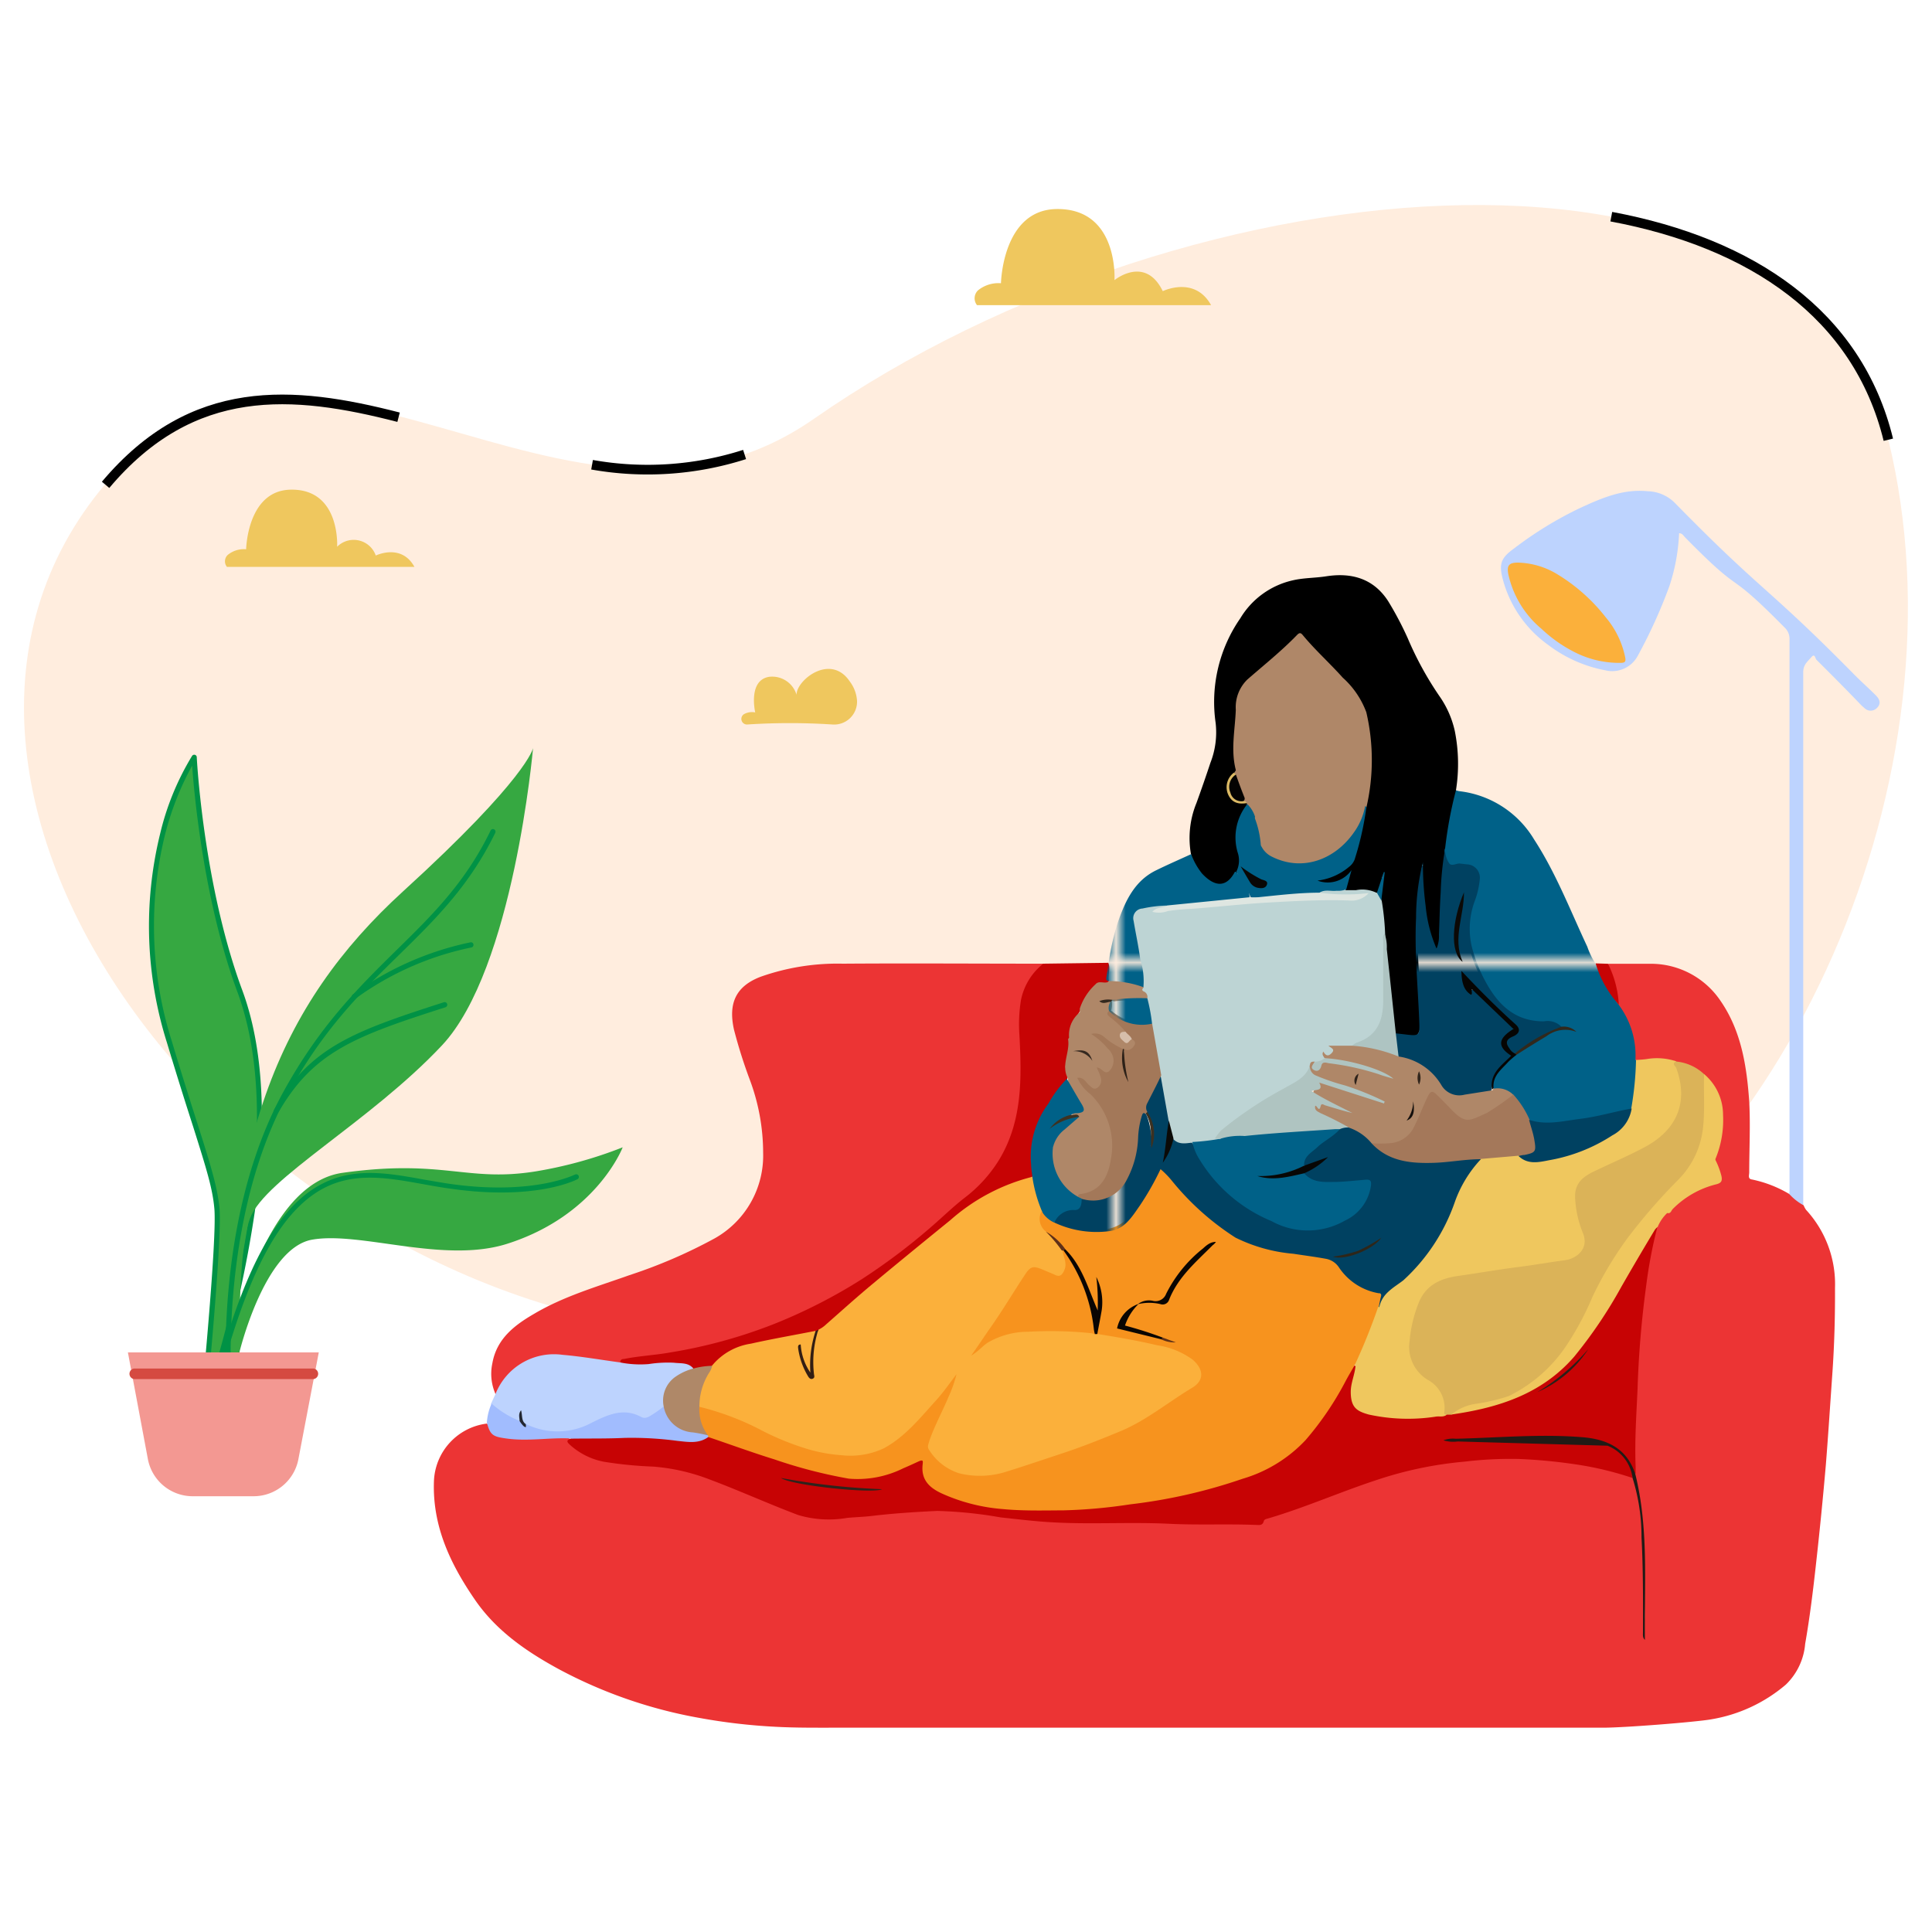 <svg xmlns="http://www.w3.org/2000/svg" xmlns:xlink="http://www.w3.org/1999/xlink" id="Layer_1" data-name="Layer 1" viewBox="0 0 200 200"><defs><style>.cls-1,.cls-5{fill:none;}.cls-2{fill:#004161;}.cls-3{fill:#006188;}.cls-4{fill:#ffedde;}.cls-5{stroke:#000;stroke-miterlimit:10;}.cls-6{fill:#36a841;}.cls-7{fill:#009245;}.cls-8{fill:#f39892;}.cls-9{fill:#d54a41;}.cls-10{fill:#efc75e;}.cls-11{fill:#ec3434;}.cls-12{fill:url(#New_Pattern_Swatch_8);}.cls-13{fill:#bdd3fe;}.cls-14{fill:#c70304;}.cls-15{fill:#a1bcfe;}.cls-16{fill:#dbb358;}.cls-17{fill:#211b16;}.cls-18{fill:#bdd4d4;}.cls-19{fill:#af8768;}.cls-20{fill:url(#New_Pattern_Swatch_10);}.cls-21{fill:#aec4c2;}.cls-22{fill:#dcba65;}.cls-23{fill:#a4785a;}.cls-24{fill:#060503;}.cls-25{fill:#31291d;}.cls-26{fill:#fbb03b;}.cls-27{fill:#af8868;}.cls-28{fill:#331e13;}.cls-29{fill:#232731;}.cls-30{fill:#dee6e1;}.cls-31{fill:#f7931e;}.cls-32{fill:#2e231c;}.cls-33{fill:#292019;}.cls-34{fill:#a37859;}.cls-35{fill:#afc4c1;}.cls-36{fill:#0b0a07;}.cls-37{fill:#040302;}.cls-38{fill:#0c0906;}.cls-39{fill:#090705;}.cls-40{fill:#15100d;}.cls-41{fill:#31251b;}.cls-42{fill:#2e221a;}.cls-43{fill:#0a0503;}.cls-44{fill:#5f3018;}.cls-45{fill:#d6beaa;}.cls-46{fill:#3e3221;}.cls-47{fill:#2d2118;}.cls-48{fill:#34281f;}.cls-49{fill:#33281e;}.cls-50{fill:#090502;}.cls-51{fill:#613217;}.cls-52{fill:#080705;}.cls-53{fill:#2e2619;}.cls-54{fill:#3c3121;}</style><pattern id="New_Pattern_Swatch_8" data-name="New Pattern Swatch 8" width="57.1" height="57.1" patternTransform="translate(0.03 -15.86)" patternUnits="userSpaceOnUse" viewBox="0 0 57.1 57.1"><rect class="cls-1" width="57.1" height="57.1"></rect><rect class="cls-3" width="57.1" height="57.1"></rect></pattern><pattern id="New_Pattern_Swatch_10" data-name="New Pattern Swatch 10" width="57.1" height="57.1" patternTransform="translate(0.03 -15.86)" patternUnits="userSpaceOnUse" viewBox="0 0 57.1 57.1"><rect class="cls-1" width="57.1" height="57.1"></rect><rect class="cls-2" width="57.1" height="57.1"></rect></pattern></defs><path class="cls-4" d="M74,138.24c-49.69-3-89.53-56.86-63.09-88.14,20.5-24.26,47.84,11,73.34-6.74C123.51,16,187.06,11,195.48,45.52s-10.27,77.1-40.23,91.64C115.66,156.39,74,138.24,74,138.24Z"></path><path class="cls-5" d="M166.8,22.43c14.55,2.72,25.51,10.11,28.68,23.09"></path><path class="cls-5" d="M61.29,48.11a32.9,32.9,0,0,0,15.79-1.06"></path><path class="cls-5" d="M10.93,50.19c9-10.69,19.38-9.82,30.33-7"></path><path class="cls-6" d="M22,143.39c0-.74,8.6-25.12,2.79-40.81-4.08-11-4.72-24.18-4.72-24.18s-7.93,11.65-2.57,29.45c3.3,11,4.64,14,4.93,17.22s-1.29,19.34-1.29,19.34Z"></path><path class="cls-7" d="M21.17,144.68a.18.18,0,0,1-.1,0,.26.26,0,0,1-.16-.27c0-.17,1.56-16.13,1.28-19.3C22,123,21.37,121,20,116.65c-.72-2.23-1.6-5-2.72-8.72a40.09,40.09,0,0,1-.72-21.55,27.76,27.76,0,0,1,3.33-8.14.27.27,0,0,1,.29-.1.26.26,0,0,1,.19.25c0,.13.69,13.27,4.7,24.09,2.18,5.87,2.61,13.61,1.3,23a117.15,117.15,0,0,1-3.72,16.65c-.18.62-.34,1.16-.35,1.26a.25.25,0,0,1-.06.16l-.86,1A.25.25,0,0,1,21.17,144.68ZM19.89,79.26a30.15,30.15,0,0,0-2.84,7.28,39.55,39.55,0,0,0,.73,21.23c1.11,3.7,2,6.48,2.71,8.71,1.4,4.39,2,6.4,2.23,8.57.25,2.82-.88,15.12-1.2,18.53l.26-.31c0-.16.12-.48.36-1.29,5-17,5.78-30.25,2.43-39.31C21.12,93.36,20.11,82.36,19.89,79.26Z"></path><path class="cls-6" d="M23.89,145.88c-1.29-27.11,5-41.91,17.86-53.63s13.43-14.8,13.43-14.8-2,22.86-9.43,30.77S27.46,122,25.89,126.1s-1,17.87-1,17.87l-1,2.49Z"></path><path class="cls-6" d="M22.31,148.22c-.14-.44,2.72-25.35,13.15-26.81s12.86,1,20-.15a44,44,0,0,0,9-2.49s-2.7,7.06-12,10c-6.57,2.06-15.15-1.32-20.15-.44s-7.58,11.87-7.58,11.87l-.85,5.72Z"></path><path class="cls-7" d="M23.74,144.54a.27.27,0,0,1-.26-.25c0-.17-1.5-17.67,5.75-31.07C33,106.29,37.06,102.28,41,98.4c3.68-3.61,7.16-7,9.79-12.43a.27.27,0,0,1,.36-.12.28.28,0,0,1,.12.36c-2.68,5.49-6.19,8.94-9.91,12.59-3.92,3.85-8,7.83-11.68,14.68C22.53,126.73,24,144.07,24,144.24a.29.29,0,0,1-.24.3Z"></path><path class="cls-7" d="M23,141H23a.27.27,0,0,1-.19-.34c2.74-9.66,5.88-15.31,9.89-17.75,3.58-2.18,7.28-1.51,11.19-.8,1,.17,2,.35,2.94.48,8.51,1.15,12.66-1,12.7-1a.27.27,0,0,1,.36.11.27.27,0,0,1-.11.37c-.18.09-4.32,2.22-13,1-1-.13-2-.31-3-.49-3.82-.69-7.42-1.34-10.83.74C29,125.76,26,131.3,23.28,140.82A.26.26,0,0,1,23,141Z"></path><path class="cls-7" d="M36.68,103.43a.25.25,0,0,1-.21-.1.27.27,0,0,1,.05-.38,31.68,31.68,0,0,1,12.18-5.4.26.26,0,0,1,.31.21.27.27,0,0,1-.21.32,31,31,0,0,0-12,5.3A.25.25,0,0,1,36.68,103.43Z"></path><path class="cls-7" d="M28.6,115.23a.22.22,0,0,1-.13,0,.26.26,0,0,1-.09-.37c3.72-6.43,8.08-8.06,17.58-11.11a.27.27,0,0,1,.33.18.28.28,0,0,1-.17.34c-9.37,3-13.67,4.6-17.29,10.87A.28.28,0,0,1,28.6,115.23Z"></path><path class="cls-8" d="M26.29,154.89H19.91A4.72,4.72,0,0,1,15.3,151l-2.06-11H33L30.9,151A4.72,4.72,0,0,1,26.29,154.89Z"></path><path class="cls-9" d="M32.46,142.76H13.88a.55.55,0,0,1,0-1.09H32.46a.55.55,0,0,1,0,1.09Z"></path><path class="cls-10" d="M77.35,75a68.07,68.07,0,0,1,8.83,0,2.37,2.37,0,0,0,2.54-2.44,3.7,3.7,0,0,0-.74-2c-2-3-5.56-.13-5.52,1.37a2.63,2.63,0,0,0-2.88-1.86c-2.17.39-1.4,3.68-1.4,3.68a1.69,1.69,0,0,0-1.18.19A.58.58,0,0,0,77.35,75Z"></path><path class="cls-10" d="M125.37,31.59c-1.7-3.07-5-1.45-5-1.45-1.83-3.75-5-1.14-5-1.14s.46-7.45-6-7.36c-5.61.08-5.75,7.68-5.75,7.68a3.36,3.36,0,0,0-2.38.74,1.14,1.14,0,0,0-.1,1.53Z"></path><path class="cls-10" d="M42.9,58.68c-1.36-2.47-4-1.17-4-1.17a2.42,2.42,0,0,0-4-.91s.36-6-4.8-5.91c-4.51.07-4.62,6.17-4.62,6.17a2.63,2.63,0,0,0-1.91.59.91.91,0,0,0-.08,1.23Z"></path><path class="cls-11" d="M185.22,123.6a12.45,12.45,0,0,0-3.86-1.5c-.45-.06-.28-.46-.28-.72,0-2.45.13-4.91,0-7.34-.26-3.66-.81-7.28-2.95-10.4a8.69,8.69,0,0,0-7.22-3.87c-1.47,0-2.94,0-4.41,0a.6.6,0,0,0,0,.54,15.12,15.12,0,0,1,.92,3.69,6.26,6.26,0,0,0,.63,1.13,8.12,8.12,0,0,1,1.09,3.79c0,.31,0,.66.26.9a1.1,1.1,0,0,0,.77.09,8.93,8.93,0,0,1,3.22.1,5.65,5.65,0,0,1,2.94,1.38c1.7,1.56,1.92,3.59,1.73,5.75a22.18,22.18,0,0,1-.67,2.76c.07.63.49,1.13.58,1.76.06.37,0,.61-.39.73a10.21,10.21,0,0,0-4.81,2.89,1.08,1.08,0,0,1-.34.21,2.94,2.94,0,0,0-1.07,1.7,35.63,35.63,0,0,0-1.42,8c-.42,3.72-.6,7.45-.7,11.2-.05,2-.16,4.06-.11,6.09a33.81,33.81,0,0,1,1,8.85c0,2.41.16,4.82.15,6.44-.06-3,0-6.79-.34-10.58a14.29,14.29,0,0,0-.81-4.29,3.42,3.42,0,0,0-1.55-.64A51,51,0,0,0,159,150.9a46.65,46.65,0,0,0-11.26.68,43.12,43.12,0,0,0-7.62,2.21c-2.75,1-5.46,2.09-8.25,3a2.66,2.66,0,0,0-1.2.62,1.16,1.16,0,0,1-.9.26c-6.49.05-13-.2-19.49-.21a49.88,49.88,0,0,1-8.69-.85,34,34,0,0,0-9.18,0,64.89,64.89,0,0,1-7.76.45,12.34,12.34,0,0,1-4.43-1.36c-2.57-1.08-5.14-2.15-7.77-3.09a18.93,18.93,0,0,0-5-.94,32.84,32.84,0,0,1-5.41-.62,7.71,7.71,0,0,1-2.71-1.37.74.74,0,0,1-.32-.74,3.33,3.33,0,0,0-2-.16,20,20,0,0,1-4.64,0,1.78,1.78,0,0,1-1.71-1.12.54.54,0,0,0-.27-.29,6.25,6.25,0,0,0-5.47,6c-.16,4.67,1.74,8.6,4.27,12.27,2.22,3.22,5.37,5.37,8.75,7.2a48.87,48.87,0,0,0,14.47,5,61.06,61.06,0,0,0,7.76.91c2.17.12,4.33.1,6.49.1q39.64,0,79.29,0c2.28,0,9.63-.59,11.16-.86a15.91,15.91,0,0,0,7.76-3.6,6.62,6.62,0,0,0,2-4.22c.49-2.8.83-5.61,1.14-8.43q.56-5,1-10.09c.25-3.13.45-6.26.67-9.39s.29-6,.28-8.95a11.36,11.36,0,0,0-3-8.07,2.4,2.4,0,0,1-.23-.42A3.15,3.15,0,0,0,185.22,123.6Z"></path><path class="cls-11" d="M108,99.76c-6.93,0-13.85-.05-20.77,0a23.88,23.88,0,0,0-8.48,1.35c-2.63,1-3.36,2.81-2.77,5.47a51.67,51.67,0,0,0,1.63,5.17A21.61,21.61,0,0,1,79,119.33a9.83,9.83,0,0,1-5.06,8.89A52.66,52.66,0,0,1,65.17,132c-3.34,1.19-6.77,2.17-9.87,4-2,1.16-3.88,2.56-4.33,5.12a5.18,5.18,0,0,0,.38,3.31c.51-.22.69-.74,1-1.17a5.78,5.78,0,0,1,4.7-2.7,26.72,26.72,0,0,1,5.57.56,5,5,0,0,0,1.59.13,5.09,5.09,0,0,1,2-.5,51.39,51.39,0,0,0,24-8.71,90.31,90.31,0,0,0,11.67-9.54,12.94,12.94,0,0,0,3.51-6.58,32,32,0,0,0,.36-9.16c-.13-2.39.23-4.62,2-6.36C107.91,100.16,108.1,100,108,99.76Z"></path><path d="M150.72,81.81a17.36,17.36,0,0,0-.12-6.14A10.06,10.06,0,0,0,149,72.05a34.45,34.45,0,0,1-3.28-6,34.57,34.57,0,0,0-2-3.79c-1.55-2.43-3.89-3-6.44-2.6-1.16.18-2.33.15-3.47.42A8.51,8.51,0,0,0,128.4,64a15.19,15.19,0,0,0-2.56,10.82,8.61,8.61,0,0,1-.54,4.15c-.46,1.39-.94,2.77-1.44,4.15a9.57,9.57,0,0,0-.55,5.42,3.7,3.7,0,0,0,2.8,3.25,1.5,1.5,0,0,0,1.34-.59,5.84,5.84,0,0,0,.63-.85,2.08,2.08,0,0,0,.21-1.85,6.28,6.28,0,0,1,.83-5.09.4.4,0,0,0,0-.24.34.34,0,0,0-.29-.11,1.35,1.35,0,0,1-1.5-1,1.56,1.56,0,0,1,.4-1.78,1.57,1.57,0,0,0,.21-.24c.34-.58.09-1.19,0-1.76a8.13,8.13,0,0,1,0-2.51c.22-1.14.11-2.33.3-3.48a2.84,2.84,0,0,1,.74-1.5c.94-1,2.06-1.81,3.08-2.72.65-.58,1.25-1.19,1.87-1.79.41-.4.76-.45,1.13,0,1.4,1.8,3.13,3.27,4.63,5a7.59,7.59,0,0,1,1.92,4.64,27.27,27.27,0,0,1-.38,7.7c-.26,1.61-.68,3.18-1.09,4.75a3.06,3.06,0,0,1-1.78,2,5.84,5.84,0,0,1-1.59.53c-.25,0-.66,0-.66.32s.38.4.68.43a3,3,0,0,0,2.6-.75c-.08.42-.45.85-.05,1.31a2.54,2.54,0,0,0,1.31.12,8.29,8.29,0,0,1,1.79.17c.76-.5.44-1.39.77-2a13.92,13.92,0,0,0-.46,2.84c.09,1.13.3,2.25.37,3.39.28,1.82.36,3.66.59,5.49.16,1.34.27,2.69.46,4a1.52,1.52,0,0,0,.22.77,1.35,1.35,0,0,0,.44.2c1.75.48,2.27.11,2.25-1.72,0-3.31-.44-6.61-.32-9.92.07-2,.32-4,.46-6,.06-.1.19.06.11,0s-.05,0-.06.06a11.15,11.15,0,0,0,0,4,19.92,19.92,0,0,0,.75,3.67,2.62,2.62,0,0,0,.2.53c.09.2.22.43.45.42s.34-.31.41-.54a5.18,5.18,0,0,0,.09-1.3c.07-2.79.26-5.58.55-8.36.22-1.68.58-3.34.9-5A2.24,2.24,0,0,0,150.72,81.81Z"></path><path class="cls-12" d="M150.72,81.81a42.39,42.39,0,0,0-1.12,6c-.18.38,0,.75,0,1.12a.74.74,0,0,0,.89.71,4.81,4.81,0,0,1,1.2,0c1,.14,1.29.59,1.21,1.56a6.49,6.49,0,0,1-.41,1.74c-1.23,3.33-.37,6.35,1.35,9.22a8,8,0,0,0,2.73,2.92,5.62,5.62,0,0,0,2.9.79,4.17,4.17,0,0,1,2.08.46c.33.13.68,0,1,.14a3,3,0,0,0-2.22.34,25.35,25.35,0,0,0-3.53,2.2,8.77,8.77,0,0,0-1.88,1.87c-.38.51-.8,1-.43,1.76.63.29,1.44.11,1.95.74a8,8,0,0,1,1.25,1.85,1.6,1.6,0,0,0,.62.81,6.32,6.32,0,0,0,3.14.29,57,57,0,0,0,6.59-1.22,3.13,3.13,0,0,0,.83-.28.86.86,0,0,0,.28-.64c.16-1.14.26-2.29.36-3.44a1.31,1.31,0,0,0-.21-1.07,8.74,8.74,0,0,0-1.78-5.73c-.93-1.34-1.52-2.89-2.4-4.27a7.78,7.78,0,0,1-.8-1.67c-1.76-3.75-3.25-7.64-5.51-11.11a10.4,10.4,0,0,0-7.77-5A2.43,2.43,0,0,1,150.72,81.81Z"></path><path class="cls-13" d="M185.22,123.6a5.58,5.58,0,0,0,1.45,1.15q0-6.65,0-13.3c0-16,0-25.83,0-41.88,0-.78.47-1.1.84-1.54s.4.14.53.27c1.51,1.5,3,3,4.49,4.55a4.81,4.81,0,0,0,.47.44.9.9,0,0,0,1.3,0c.47-.47.27-.91-.09-1.28-.7-.71-1.45-1.37-2.15-2.07-9.24-9.38-9.52-8.52-18.73-17.93a4.13,4.13,0,0,0-2.78-1.16c-2.55-.26-4.82.74-7.05,1.77a38.58,38.58,0,0,0-6.77,4.16c-1.4,1-1.59,1.64-1.12,3.34a12.19,12.19,0,0,0,4.63,6.62,14.11,14.11,0,0,0,5.94,2.65,3,3,0,0,0,3.36-1.5,52.74,52.74,0,0,0,3.28-7.23,20.05,20.05,0,0,0,1-5.46c.35,0,.46.28.63.44,6.41,6.52,3.86,2.8,10.28,9.31a1.59,1.59,0,0,1,.52,1.21c0,21.11,0,36,0,57.06C185.24,123.33,185.23,123.46,185.22,123.6Z"></path><path class="cls-14" d="M108,99.76a6.41,6.41,0,0,0-2.31,3.77,15.58,15.58,0,0,0-.16,3.62c.24,4.42.32,8.87-2.07,12.86A14.42,14.42,0,0,1,99.85,124c-.95.74-1.84,1.57-2.73,2.37a64,64,0,0,1-8,6.11A55.22,55.22,0,0,1,80,137.11,52.17,52.17,0,0,1,69.41,140c-1.59.29-3.22.36-4.81.68-.2,0-.37.06-.39.31a1.51,1.51,0,0,0,1.24.41,17.41,17.41,0,0,0,2.7-.08,6.33,6.33,0,0,1,3.52.39,5.59,5.59,0,0,0,2-.21c2.07-2.13,4.83-2.39,7.5-2.87,1.08-.2,2.16-.38,3.22-.67a3.57,3.57,0,0,0,.45-.19,26.05,26.05,0,0,0,3-2.52c4.36-3.64,8.62-7.4,13.23-10.72a14,14,0,0,1,4.09-2,3.5,3.5,0,0,0,1.81-.8,24.46,24.46,0,0,1,.09-3.63,7.81,7.81,0,0,1,1.16-3c.74-1.15,1.49-2.3,2.27-3.42.13-.5-.28-1-.16-1.44a19,19,0,0,0,.4-2.69,5.16,5.16,0,0,0,.13-1,.92.92,0,0,1,.17-.7,9.83,9.83,0,0,0,1.34-2.44c.48-.81,1-1.61,2.13-1.6a.34.34,0,0,0,.29-.25c-.15-.62.21-1.26-.06-1.89Z"></path><path class="cls-13" d="M71.77,141.66c-.53-.64-1.3-.5-2-.59a12.93,12.93,0,0,0-2.63.14,10.83,10.83,0,0,1-3-.18c-2-.27-3.93-.61-5.91-.78a6.51,6.51,0,0,0-6.95,4.09c-.15.32-.3.64-.46,1a4.39,4.39,0,0,0,2.87,1.85c.12-.12.2-.25.17-.32a1,1,0,0,0,.5.8,7.29,7.29,0,0,0,6.65,0c.8-.37,1.61-.72,2.44-1a2.2,2.2,0,0,1,1.86,0c1.41.69,2.46.13,3.4-.93a1.25,1.25,0,0,0,.12-.63,2.86,2.86,0,0,1,1.93-2.84C71.16,142.06,71.56,142,71.77,141.66Z"></path><path class="cls-12" d="M114.76,99.73l-.24,1.54c0,.22.1.26.26.29a4,4,0,0,0,1.75.42c.6.11,1.2.2,1.8.29.48-.26.33-.69.28-1.08-.23-1.57-.55-3.14-.86-4.7-.06-.32-.13-.63-.16-1,0-.79.14-1.11.9-1.27a10,10,0,0,1,2.44-.3c2.35-.27,4.7-.48,7.06-.67a4.46,4.46,0,0,0,1.25-.24s.11,0,.12-.1a3.5,3.5,0,0,0-1.45-2.67s-.06,0-.07,0c-1,1.9-2.32,1.36-3.41.18a7,7,0,0,1-1.12-2c-1.22.56-2.44,1.09-3.64,1.68-2.17,1.06-3.14,3.08-3.9,5.23A24.54,24.54,0,0,0,114.76,99.73Z"></path><path class="cls-15" d="M53.78,147.09a9.84,9.84,0,0,1-2.89-1.79,5.71,5.71,0,0,0-.49,1.95c.34,1.33.64,1.47,2,1.66,2.23.32,4.46-.11,6.68,0a1.42,1.42,0,0,0,1,.21c1.82,0,3.63,0,5.45-.08a22.33,22.33,0,0,1,4.39.32,9.76,9.76,0,0,0,2.16.06,1.75,1.75,0,0,0,1.31-.51.41.41,0,0,0,.07-.26c-.09-.29-.36-.29-.58-.34-.47-.12-.93-.24-1.4-.33a2.73,2.73,0,0,1-2.3-1.76,1,1,0,0,0-.48-.62,11,11,0,0,1-1,.73c-.4.25-.85.62-1.33.35-1.86-1-3.5-.2-5.12.6a7.39,7.39,0,0,1-6.83.12C54.06,147.63,54.12,147,53.78,147.09Z"></path><path class="cls-14" d="M165.18,99.73a11.09,11.09,0,0,0,2.4,4.27,10.72,10.72,0,0,0-1.12-4.23Z"></path><path class="cls-14" d="M73.36,148.73c-1,.76-2.15.54-3.23.43a35.9,35.9,0,0,0-5.48-.31c-1.86.09-3.73.05-5.6.08-.29.14-.47.24-.11.58a7.24,7.24,0,0,0,3.58,1.81,40.86,40.86,0,0,0,5.07.5,20.6,20.6,0,0,1,5.73,1.28c3.14,1.17,6.19,2.56,9.32,3.74a11.15,11.15,0,0,0,5.07.29c.85-.08,1.7-.1,2.54-.2,2.24-.27,4.5-.41,6.76-.52a44.07,44.07,0,0,1,6.57.67c1.48.16,3,.34,4.44.45,4.32.33,8.65,0,13,.21,3,.15,6,0,9,.12.32,0,.68.1.81-.4.05-.21.33-.23.54-.3,3.75-1.11,7.34-2.7,11.05-3.92a39.5,39.5,0,0,1,9.18-1.93,40.12,40.12,0,0,1,5.58-.28,55.45,55.45,0,0,1,6,.57A34.16,34.16,0,0,1,169,153a3.21,3.21,0,0,0-1.34-2.68,6.76,6.76,0,0,0-3.7-1.39,71.45,71.45,0,0,0-10.55.07c-1,0-2,0-2.93.1,3.86-.13,7.72-.41,11.59-.33a11,11,0,0,1,4.45.84A4,4,0,0,1,168.9,152c.07.23.15.48.42.55,0-.24,0-.49,0-.73-.11-2.69.08-5.37.2-8.05a103.09,103.09,0,0,1,.89-10.65,48.59,48.59,0,0,1,1.16-6.1c-.47,0-.55.38-.72.66-1.42,2.32-2.75,4.71-4.17,7a41.92,41.92,0,0,1-4.05,5.75,16.54,16.54,0,0,1-8.47,5,21.82,21.82,0,0,1-4,.81,3,3,0,0,0-.51.07,27.43,27.43,0,0,1-7.07,0l-.4-.08c-1.9-.38-2.45-1.22-2.1-3.17.1-.55.45-1.06.26-1.66-.53-.16-.61.34-.75.61a37.84,37.84,0,0,1-2.52,4.26c-1.48,2-3,4-5.25,5.18a32.88,32.88,0,0,1-6.92,2.56A70.31,70.31,0,0,1,113.79,156a50.79,50.79,0,0,1-11.69-.14,15.36,15.36,0,0,1-4.73-1.5,2.62,2.62,0,0,1-1.66-2.46c0-.82-.24-.93-1-.6-1,.42-2,.87-3.07,1.2a9.55,9.55,0,0,1-5.22.12,123.38,123.38,0,0,1-12-3.76C74,148.71,73.72,148.48,73.36,148.73Z"></path><path class="cls-16" d="M149.77,146.45l.48,0a14.25,14.25,0,0,1,4-1.18c2.81-.43,4.84-2.11,6.72-4.13a25,25,0,0,0,4.06-6.7,42.28,42.28,0,0,1,8.46-11.7,10.47,10.47,0,0,0,2.77-4.52,9.84,9.84,0,0,0,.37-2.41c0-1.22,0-2.44,0-3.67a1.44,1.44,0,0,0-.21-.93,4.89,4.89,0,0,0-2.88-1.32c-.32-.16-.39,0-.36.29a5,5,0,0,0,.26.86,5.7,5.7,0,0,1-2.53,7.1,31.07,31.07,0,0,1-4.23,2.14,22,22,0,0,0-2.53,1.25,2.51,2.51,0,0,0-1.28,2.35,15.46,15.46,0,0,0,.74,3.83c.38,1.5-.06,2.22-1.59,2.52-3,.58-6,.83-9,1.32-1,.17-2.06.32-3.08.53a4.27,4.27,0,0,0-3.31,2.79,10.94,10.94,0,0,0-.86,5.48,3.42,3.42,0,0,0,1.57,2.44,4,4,0,0,1,2,3.33C149.34,146.38,149.41,146.61,149.77,146.45Z"></path><path class="cls-10" d="M149.77,146.45c-.12,0-.29,0-.26-.23a3.29,3.29,0,0,0-1.73-3.39,4,4,0,0,1-1.85-4.08,13.61,13.61,0,0,1,.92-3.85c.75-1.9,2.29-2.56,4.12-2.82,2.1-.3,4.2-.67,6.3-.93,1.55-.2,3.1-.48,4.65-.68,1.38-.17,2.61-1.27,1.93-2.86a10.88,10.88,0,0,1-.79-3.54c-.1-1.51.73-2.21,1.88-2.77,1.77-.86,3.58-1.62,5.32-2.55,3.24-1.73,4.59-4.54,3.27-8.18-.06-.19-.54-.47,0-.7a6.31,6.31,0,0,0-2.92-.26c-.42.07-.83.09-1.25.12a33,33,0,0,1-.49,5c-1.15,2.6-3.5,3.55-5.91,4.42a22.56,22.56,0,0,1-2.31.65,4.28,4.28,0,0,1-3.61-.34c-1.2,0-2.38.25-3.58.32A7.74,7.74,0,0,0,151,123c-.75,1.35-1.07,2.89-1.84,4.24-1.4,2.45-2.94,4.74-5.44,6.17a1.55,1.55,0,0,0-.66.79,3.91,3.91,0,0,1-.52,1.09c-.66,1.87-1.39,3.7-2.22,5.5a.56.56,0,0,0,0,.61c-.07.91-.49,1.75-.49,2.69,0,1.65.66,2,1.85,2.34a19,19,0,0,0,6.89.23C149,146.57,149.39,146.75,149.77,146.45Z"></path><path class="cls-10" d="M176.41,111.19c-.07,1.89.1,3.79-.13,5.69a9,9,0,0,1-2.52,5.22,59,59,0,0,0-5.34,6.15,37.68,37.68,0,0,0-3.57,6,30.07,30.07,0,0,1-2.79,5.18,15.24,15.24,0,0,1-5.87,5.09,19.68,19.68,0,0,1-3.33.79,5.1,5.1,0,0,0-2.61,1.12c4.84-.69,9.36-2.11,12.72-6a47.82,47.82,0,0,0,4.87-7.22q1.72-3,3.48-5.92a1.48,1.48,0,0,1,.28-.28,4.27,4.27,0,0,1,1-1.45c1.24-1.52,3.16-2.27,4.23-4a4.27,4.27,0,0,0,.75-1.58,10.49,10.49,0,0,0,.79-4.56A5.53,5.53,0,0,0,176.41,111.19Z"></path><path class="cls-17" d="M166.41,149.66A4.14,4.14,0,0,1,169,153a20.45,20.45,0,0,1,.93,6.16c.17,3.26.16,6.53.15,9.79,0,.27-.06.57.2.81-.07-5.75.41-11.52-1-17.19-.91-2.71-3-3.61-5.59-3.8-4.33-.34-8.65.07-13,.17a2.81,2.81,0,0,0-1.27.16,3.45,3.45,0,0,0,1.48.12"></path><path class="cls-10" d="M177.54,120a11.59,11.59,0,0,1-3.91,4.26,5.93,5.93,0,0,0-1.07,1.29c.37.16.44-.22.59-.38a9.56,9.56,0,0,1,4.51-2.57c.51-.13.66-.33.54-.87A8,8,0,0,0,177.54,120Z"></path><path class="cls-18" d="M120.86,93.74a13.19,13.19,0,0,0-2.59.31,1,1,0,0,0-.92,1.27c.22,1.32.51,2.63.69,4a7.26,7.26,0,0,1,.32,2.93c-.36.09-.28.31-.12.52a1.26,1.26,0,0,1,.36.75c.16.85.36,1.68.47,2.54.34,1.78.61,3.56,1,5.34.29,1.55.53,3.11.85,4.66a5.86,5.86,0,0,0,.54,1.92c.57.75,1.35.56,2.11.49a13.63,13.63,0,0,0,2.77-.34c-.25-.5.06-.78.38-1.08a27.36,27.36,0,0,1,4.4-3.08c1.25-.78,2.58-1.43,3.76-2.32a2.21,2.21,0,0,0,.92-1.28c.1-.23.31-.25.51-.25a.92.92,0,0,0,.87-.49c0-.2,0-.24.25-.24.63,0,.79-.3.59-.93a6.56,6.56,0,0,0,2.12-.08c.23-.09.44-.22.66-.3a3.94,3.94,0,0,0,2.66-4c.07-2.46,0-4.91-.07-7.37a26.55,26.55,0,0,0-.35-3.44c-.13-.28-.05-.68-.45-.8a3.35,3.35,0,0,0-2.22-.32h-1a7.44,7.44,0,0,0-2.26-.06.42.42,0,0,0-.46.35,1.2,1.2,0,0,0,1,.4c1.07,0,2.14.06,3.21,0-3.42.24-6.86.14-10.27.45s-6.92.54-10.33.88C120.41,94.05,120.8,94.18,120.86,93.74Z"></path><path class="cls-19" d="M141.44,83.63a21.78,21.78,0,0,0,0-9.9A9,9,0,0,0,139,70.15c-1.33-1.49-2.82-2.82-4.1-4.36-.19-.23-.32-.37-.61-.08-1.61,1.67-3.42,3.11-5.16,4.63a4,4,0,0,0-1.2,3.14c-.08,2.08-.54,4.15,0,6.23,0,.08-.1.18-.16.27a1.68,1.68,0,0,0,.09.32c.19.91.59,1.75.85,2.64.09.13.3,0,.37.2a.28.28,0,0,0,0,.13,11.69,11.69,0,0,0,.69,1.48,22.18,22.18,0,0,1,.63,2.91,3.71,3.71,0,0,0,3.27,1.84c3.3.34,5.58-1.29,7.19-4.08C141.16,84.86,141.12,84.18,141.44,83.63Z"></path><path class="cls-20" d="M161.64,106.29a2,2,0,0,0-1.82-.56c-2.53,0-4.23-1.21-5.56-3.3a15.35,15.35,0,0,1-1.92-4.51,8.23,8.23,0,0,1,.35-4.71,8.85,8.85,0,0,0,.5-2.21,1.38,1.38,0,0,0-1.3-1.52l-.8-.09c-.36,0-.81.3-1.06,0a2.64,2.64,0,0,1-.43-1.54,31.19,31.19,0,0,0-.46,4.52c-.1,1.47-.12,2.93-.18,4.4a3.3,3.3,0,0,1-.25,1.43,14.52,14.52,0,0,1-1.13-4.44,33.92,33.92,0,0,1-.28-4.51,23.87,23.87,0,0,0-.71,5.77c-.17,3.57.19,7.12.33,10.67.06,1.55,0,1.57-1.48,1.39l-.95-.11a3.51,3.51,0,0,0,.18,2.41,1.62,1.62,0,0,0,1,.49,4.44,4.44,0,0,1,2.67,1.83c.27.37.59.7.88,1.06a1.88,1.88,0,0,0,1.53.77,12.77,12.77,0,0,0,3.62-.56,4.23,4.23,0,0,1,1.25-2.7.93.93,0,0,0,.16-.18c.19-.3.69-.33.72-.71s-.4-.53-.6-.81c-.41-.59-.35-1,.34-1.5.53-.34.58-.63.15-1.08-1.12-1.16-2.39-2.17-3.49-3.37-.09-.09-.22-.23-.33-.2-1.24.35-.73-.77-1-1.21,1.66,1.66,3.33,3.29,5.05,4.88.54.49.5.7-.05,1.06-.33.21-.8.37-.69.87s.35,1,1,1.12a20.32,20.32,0,0,1,4.65-2.63A.28.28,0,0,0,161.64,106.29Z"></path><path class="cls-12" d="M141.44,83.63l0-.08s-.11-.17-.13-.06a6.72,6.72,0,0,1-1.13,2.65c-2,2.89-5.41,4.14-8.58,2.51a2.32,2.32,0,0,1-1-1,3.68,3.68,0,0,1-.68-3.11,3.23,3.23,0,0,0-.8-1.3,5.49,5.49,0,0,0-1,5,2.56,2.56,0,0,1-.14,2,10.82,10.82,0,0,1,1.47,2.61.79.79,0,0,0,.74.23c2-.18,3.93-.31,5.89-.47a.82.82,0,0,0,.58-.24c.54-.31,1.13-.09,1.7-.16a2.41,2.41,0,0,0,1-.14l.55-2a3,3,0,0,1-3.52,1.09,6.24,6.24,0,0,0,3.26-1.42,1.74,1.74,0,0,0,.58-.76A31.63,31.63,0,0,0,141.44,83.63Z"></path><path class="cls-21" d="M144.78,109.37c-.1-.81-.19-1.62-.29-2.43-.31-2.9-.61-5.79-.93-8.69a4.28,4.28,0,0,0-.22-1.59c-.25.24-.15.56-.15.84,0,2,0,4,0,6.08s-.65,3.68-2.76,4.36a1.86,1.86,0,0,0-.46.31s0,0,.06,0c1.51.37,3,.72,4.53,1.14C144.63,109.46,144.71,109.41,144.78,109.37Z"></path><path class="cls-22" d="M129.05,83.14c-.05-.16-.19-.18-.33-.21-1.34-.71-1.54-1.27-.9-2.45a1,1,0,0,0,.12-.3l-.2-.2a1.88,1.88,0,0,0-.59,2.3C127.49,83,128.06,83.3,129.05,83.14Z"></path><path class="cls-12" d="M142.54,92.42l.45.8.36-2.94-.1,0Z"></path><path class="cls-19" d="M144.78,109.37a15.62,15.62,0,0,0-4.81-1.12h-2.45c.26.25.73.35.34.76s-.63.25-.87-.15c-.18.28,0,.47.13.68a3.07,3.07,0,0,0,1.66.47,16.11,16.11,0,0,1,4.76,1.35,20.33,20.33,0,0,0-5.78-1.48c-.39-.06-.82-.14-1.1.25-.52.72-.48.09-.57-.23-.25,0-.44,0-.48.31a1,1,0,0,0,.6,1.25,16.39,16.39,0,0,0,2.86,1.06c1.3.39,2.54,1,3.48,1.3-1.55-.67-3.55-1.12-5.47-1.84-.31-.11-.66-.2-.7.33a.47.47,0,0,1-.06.15c-.54.73-.54.77.27,1.22a15.69,15.69,0,0,0,2.84,1.29c.24.1.06.18.13.1s0,0,0-.06c-.57-.17-1.09-.45-1.65-.64a1.65,1.65,0,0,0-1.39-.06c-.16.08-.43-.1-.48.24a.67.67,0,0,0,.21.59,2.59,2.59,0,0,0,.61.38c.9.49,1.87.82,2.76,1.33,1,.28,1.63,1.19,2.51,1.68a5.42,5.42,0,0,0,3.12-.39,2.84,2.84,0,0,0,1.17-1c.6-1,1-2.12,1.46-3.17.34-.71.45-.73,1-.18s1,1.09,1.59,1.61a2.13,2.13,0,0,0,2.56.5,9,9,0,0,0,3.65-2.54,2.26,2.26,0,0,0-2-.67c-.11,0-.12.1-.16.17l-2.91.46a2.15,2.15,0,0,1-2.37-.94A6.16,6.16,0,0,0,144.78,109.37Z"></path><path class="cls-23" d="M156.66,113.31a27.28,27.28,0,0,1-2.74,1.9c-1.79.78-2.17,1.26-3.78-.46-.44-.47-.9-.93-1.36-1.38s-.65-.52-1,.18c-.54,1.11-.95,2.28-1.54,3.37a3,3,0,0,1-2.46,1.43,11.48,11.48,0,0,1-1.76,0c0,.55.42.8.8,1a9.24,9.24,0,0,0,5.67,1.22c1.33-.11,2.65-.21,4-.37a2.44,2.44,0,0,0,.84-.23l3.86-.33c1.51.34,2.16-.27,1.88-1.77a3.17,3.17,0,0,0-.75-2A9.55,9.55,0,0,0,156.66,113.31Z"></path><path class="cls-20" d="M158.29,115.92c.17.68.41,1.33.53,2,.22,1.28.18,1.39-1,1.64-.21,0-.42.07-.63.1.94.91,2.05.67,3.15.45a17.48,17.48,0,0,0,6.57-2.58,3.81,3.81,0,0,0,2-2.78c-1.78.32-3.51.85-5.3,1.07S160.06,116.52,158.29,115.92Z"></path><path class="cls-24" d="M154.45,112.81l.16-.17c-.12-1.27.82-1.93,1.53-2.72a9.65,9.65,0,0,1,.84-.72c0-.13,0-.21-.16-.14a1.29,1.29,0,0,1-.57-.54c-.44-.58-.31-.94.36-1.22s.86-.74.28-1.26c-1.94-1.74-3.78-3.59-5.6-5.53,0,1.28.3,2.06,1,2.47.17-.15,0-.36.09-.57l4.29,4.11c-1.63,1-1.68,1.83-.23,2.77C155.46,110.28,154.19,111.1,154.45,112.81Z"></path><path class="cls-25" d="M156.82,109.06l.16.14c1-.65,2.07-1.31,3.12-1.94a3.2,3.2,0,0,1,3.09-.44,1.81,1.81,0,0,0-1.55-.53A16,16,0,0,0,156.82,109.06Z"></path><path class="cls-26" d="M157.15,58.24c-.94,0-1.2.29-1,1.25a10.21,10.21,0,0,0,3.44,5.62,14.42,14.42,0,0,0,3.76,2.57,10.18,10.18,0,0,0,4.42.94c.5,0,.55-.17.46-.62a9.25,9.25,0,0,0-2-4.09A18.53,18.53,0,0,0,161,59.32,8.25,8.25,0,0,0,157.15,58.24Z"></path><path class="cls-26" d="M106.88,121.82a20.26,20.26,0,0,0-8.49,4.48c-2.72,2.21-5.44,4.43-8.13,6.67-1.61,1.34-3.16,2.74-4.73,4.12a3,3,0,0,1-.79.55,6.6,6.6,0,0,0-.64,3.61c0,.35.21.95-.17,1s-.47-.55-.63-.9a6.69,6.69,0,0,1-.43-1.38,8.73,8.73,0,0,0,.55,1.66c.1.22.15.61.49.52s.19-.41.2-.64a13.41,13.41,0,0,1,.16-2.83c.07-.29.37-.56.16-.91-2.24.44-4.49.83-6.72,1.33a6.42,6.42,0,0,0-4,2.27,5.28,5.28,0,0,0-1.37,4.23,1.36,1.36,0,0,0,.84.44,26.59,26.59,0,0,1,6.09,2.45,20.94,20.94,0,0,0,7.88,2.34,8,8,0,0,0,6.5-2.13,38.23,38.23,0,0,0,5-5.6c-.67,1.89-1.78,3.75-2.54,5.78a1.8,1.8,0,0,0,.35,1.94c1.6,2,3.75,2.38,6.07,2.07a35.2,35.2,0,0,0,6.46-1.92,60.52,60.52,0,0,0,8.8-3.48,31.55,31.55,0,0,0,3.27-2.06c.74-.5,1.46-1,2.24-1.43,1.73-1,1.74-2.36.18-3.58s-3.32-1.29-5.05-1.71a40.73,40.73,0,0,0-4.65-.81l-.37,0a29.06,29.06,0,0,0-9.26.07,5.66,5.66,0,0,0-2.83,1.49c1.71-2.31,3.33-4.85,5-7.37.49-.75.8-.79,1.64-.41a8.35,8.35,0,0,0,1.11.46,1,1,0,0,0,1.38-.78,3.22,3.22,0,0,0-.23-1.84c-.32-.91-1.14-1.42-1.72-2.12s-.53-1.32-.46-2.06c-.22-1-.65-2-.79-3A.58.58,0,0,0,106.88,121.82Z"></path><path class="cls-19" d="M118.77,103.34a.61.61,0,0,0-.36-.7c-.23-.1-.19-.27,0-.43a10.4,10.4,0,0,0-3.58-.65,1.06,1.06,0,0,1-.2.12c-.4.12-.9-.17-1.21.2a5.94,5.94,0,0,0-1.64,2.53c0,.13,0,.34,0,.39a3,3,0,0,0-1.11,2.59c0,.07-.11.15-.1.21.21,1.36-.78,2.71,0,4.07-.07.79.55,1.25.84,1.87.1.2.23.37.34.56.44.73.43.76-.39,1-.16,0-.31.09-.36.28s.35.15.35.39c-.49.51-1.07.9-1.55,1.41-1.61,1.68-.86,4.5.51,5.87.39.38.7.91,1.34.94l.15,0c2.82-1,3.87-2.84,3.59-6a7.89,7.89,0,0,0-2.51-5.13,6.5,6.5,0,0,1-.84-.94c.32.08.46.34.65.51s.66.53,1.08.28a1.05,1.05,0,0,0,.47-1.13,2.07,2.07,0,0,0-.22-.63c.84.33,1.24.13,1.45-.68a1.72,1.72,0,0,0-.34-1.61,8.07,8.07,0,0,0-1.44-1.42c.92.39,1.6,1.22,2.57,1.51a1.09,1.09,0,0,0,.24.07.89.89,0,0,0,1.14-.46.54.54,0,0,0-.2-.82.52.52,0,0,0-.39,0,.43.43,0,0,1-.63-.12c-.23-.36.11-.47.27-.65-.14-.78-.92-1-1.34-1.49-.18-.23-.46-.37-.31-.73a2.33,2.33,0,0,0,.06-.91.35.35,0,0,0-.38,0c.26-.18.49.07.74,0a20.24,20.24,0,0,1,2.46-.1A1.26,1.26,0,0,0,118.77,103.34Z"></path><path class="cls-12" d="M111.57,123.88A5.12,5.12,0,0,1,109,118.8a3.29,3.29,0,0,1,1.2-1.87l1.51-1.31a3.08,3.08,0,0,0-2.45.73c.35-.51,1.17-.44,1.63-.95a.93.93,0,0,1,.6-.16c.79-.07.88-.3.45-1s-1-1.71-1.5-2.56a11.84,11.84,0,0,0-1.9,2.55,9.14,9.14,0,0,0-1.8,6.32c0,.43.09.85.13,1.28a14.35,14.35,0,0,0,1,3.57c.21.68.53,1.22,1.35,1.2a3.12,3.12,0,0,1,2.22-1.26c.6,0,.88-.56.69-1.22A.5.5,0,0,0,111.57,123.88Z"></path><path class="cls-27" d="M72.4,145.63a6.56,6.56,0,0,1,1-3.51,2,2,0,0,0,.32-.73,8.22,8.22,0,0,0-1.91.27,5.88,5.88,0,0,0-1.81.81,3,3,0,0,0-1.29,3.15,3.25,3.25,0,0,0,3,2.66,15.14,15.14,0,0,1,1.63.32c.05-.06.11-.14.07-.21A10.84,10.84,0,0,1,72.4,145.63Z"></path><path class="cls-28" d="M84.43,137.79a11.17,11.17,0,0,0-.54,4.3,5.73,5.73,0,0,1-1-2.91c-.33,0-.28.27-.26.44a7.65,7.65,0,0,0,1,2.82c.1.18.26.39.51.28s.13-.34.12-.51a10.86,10.86,0,0,1,.46-4.57Z"></path><path class="cls-29" d="M53.78,147.09a2.88,2.88,0,0,0,.42.54c.33.25.24,0,.23-.21-.48-.31-.33-.89-.49-1.43C53.61,146.41,53.8,146.76,53.78,147.09Z"></path><path class="cls-30" d="M136.59,92.41c-2.12,0-4.23.26-6.33.47a8.58,8.58,0,0,1-.88,0l-8.52.85c-.47.29-1.11.13-1.57.66a2.65,2.65,0,0,0,1.61-.08,23,23,0,0,1,2.46-.23c2.7-.2,5.39-.51,8.09-.66s5.49-.3,8.24-.2a2.37,2.37,0,0,0,2-.77A20.46,20.46,0,0,1,136.59,92.41Z"></path><path class="cls-31" d="M72.4,145.63a4.46,4.46,0,0,0,.92,3,.5.5,0,0,0,0,.13c2.28.77,4.54,1.6,6.83,2.31a50.69,50.69,0,0,0,7.72,2A10.62,10.62,0,0,0,93.5,152c.52-.22,1-.44,1.54-.69s.51-.09.47.3c-.18,1.61.74,2.42,2,3a18.88,18.88,0,0,0,6.31,1.61c2.11.2,4.22.14,6.33.13a54.33,54.33,0,0,0,6.84-.62,55.41,55.41,0,0,0,11.65-2.65,14.56,14.56,0,0,0,6.51-4,32,32,0,0,0,4.09-6c.31-.6.66-1.17,1-1.76a64.26,64.26,0,0,0,2.42-6,.57.57,0,0,0,.08-.13c.45-1.28.44-1.28-.79-1.67a4.72,4.72,0,0,1-2.58-1.71c-1.08-1.67-2.69-1.87-4.37-2.08a40.43,40.43,0,0,1-4.65-.84,13.52,13.52,0,0,1-5.89-3.65c-1.22-1.17-2.4-2.4-3.51-3.69-.74-.87-.92-.8-1.46.2-.66,1.23-1.4,2.42-2.17,3.6-1.28,2-3.07,2.12-5.09,1.87-1.06-.14-2.06-.56-3.12-.67a2.9,2.9,0,0,1-1.28-1.17,1.64,1.64,0,0,0,.45,2.11,7.87,7.87,0,0,1,1.89,2,16,16,0,0,1,2.85,5.32c0,.1.06.21.11.31s.14.55.44.48.23-.39.24-.63a8.1,8.1,0,0,0-.24-2.4c0-.11.17,0,.06,0s0,0,0,.08a9,9,0,0,1-.09,4.49,1.07,1.07,0,0,0,0,.94c2.09.34,4.19.69,6.25,1.18a8.3,8.3,0,0,1,3.66,1.48c1.16,1,1.24,2.13,0,2.9-2.48,1.48-4.73,3.37-7.42,4.5-2,.83-4,1.63-6,2.29s-3.84,1.29-5.77,1.89a9,9,0,0,1-4.95.2,5.7,5.7,0,0,1-3.1-2.38c-.29-.37-.07-.68,0-1,.55-1.58,1.36-3.05,2-4.58a13.13,13.13,0,0,0,.81-2.31c-.75,1-1.45,2-2.25,2.86-1.61,1.79-3.16,3.69-5.32,4.84a8.17,8.17,0,0,1-4.36.69,16,16,0,0,1-3.6-.67,28.16,28.16,0,0,1-4.42-1.78A28.57,28.57,0,0,0,72.4,145.63Z"></path><path class="cls-32" d="M91.31,154.16A71.16,71.16,0,0,1,80.85,153C81.86,153.76,90.36,154.66,91.31,154.16Z"></path><path class="cls-33" d="M159.15,144.11a12.11,12.11,0,0,0,5.28-4.46A21.85,21.85,0,0,1,159.15,144.11Z"></path><path class="cls-20" d="M109.15,126.56a10.26,10.26,0,0,0,5.67.89c1.6-.18,2.36-1.49,3.17-2.64a28.93,28.93,0,0,0,2.15-3.78,9.19,9.19,0,0,1,1.23,1.27,27.62,27.62,0,0,0,6.53,5.82,16.74,16.74,0,0,0,6,1.67c1.1.17,2.21.31,3.3.51a2.06,2.06,0,0,1,1.38.86,6.21,6.21,0,0,0,4.11,2.71c.31,0,.32.17.25.43s-.15.69-.21,1c0,0,.06,0,.06,0,.29-1.42,1.49-2,2.48-2.76a19.75,19.75,0,0,0,5.32-8.07A12.61,12.61,0,0,1,153.3,120c-1.67,0-3.32.34-5,.38-2.31.06-4.56-.16-6.29-2a5.22,5.22,0,0,0-2.38-1.65,1,1,0,0,0-1,0,33.59,33.59,0,0,0-3.34,2.72c-.31.34-.66.67-.38,1.2.72.26,1.22-.34,1.76-.42.18-.11.17.07.14,0s0,0-.08,0a12.59,12.59,0,0,1-1.5.89c-.17.07-.34.17-.32.41.28.72.91.85,1.55,1a13,13,0,0,0,3.58,0c.52-.05,1.18-.35,1.51.11s-.08,1.08-.35,1.57a5.6,5.6,0,0,1-2.9,2.44,7.23,7.23,0,0,1-6.13-.12,17.91,17.91,0,0,1-6-4,14.18,14.18,0,0,1-2.26-3.33,2.53,2.53,0,0,0-.53-.91c-.67.07-1.36.22-1.92-.37-.66.66-.64,1.6-.93,2.14a10.6,10.6,0,0,0,.45-4l-.83-4.68c-.31,0-.4.31-.52.54-.35.69-.69,1.38-1,2.08a1.08,1.08,0,0,0,0,1.27,5,5,0,0,1,.55,3.23c0,.24-.19.07-.1.12.38.24,0-2.53-.47-3.32-.42-.36-.57,0-.69.3a6.33,6.33,0,0,0-.39,2.07,9.59,9.59,0,0,1-.8,3.63c-.82,1.84-2.08,3-4.23,2.78a.63.63,0,0,0-.53.1c0,.58-.15,1.13-.77,1.08A2.12,2.12,0,0,0,109.15,126.56Z"></path><path class="cls-12" d="M135,120.67c-.05-1,.83-1.38,1.4-1.94s1.64-1.08,2.3-1.84a1.24,1.24,0,0,0-1.06-.23c-3.07.33-6.16.32-9.22.74-.4,0-.8,0-1.19.07s-.71,0-.89.41a23.57,23.57,0,0,1-2.91.34,5.5,5.5,0,0,0,.77,1.85,15.79,15.79,0,0,0,7.43,6.34,7.75,7.75,0,0,0,7.61-.06,4.7,4.7,0,0,0,2.68-3.61c.06-.49-.06-.65-.52-.62-1,.08-2,.2-3,.23-1.21,0-2.46.17-3.39-.89a.67.67,0,0,0-.68-.09,9.65,9.65,0,0,1-3.94.39,7.48,7.48,0,0,0,3.85-.49C134.53,121.13,134.92,121.1,135,120.67Z"></path><path class="cls-34" d="M118.77,115.11a.9.9,0,0,1,0-.91c.5-1,1-1.93,1.44-2.89-.31-1.78-.63-3.56-.94-5.34-.28-.24-.62-.07-.92-.11a4.84,4.84,0,0,1-3.17-1.12.38.38,0,0,0-.37-.1c-.35.31-.11.47.13.68a10.18,10.18,0,0,1,1.59,1.49c0,.45.33.62.65.78s.42.39.19.71-.58.54-1,.29a7,7,0,0,0,.36,3.25,9.24,9.24,0,0,1-.47-3.25,7.68,7.68,0,0,1-1.95-1.24,1.42,1.42,0,0,0-1.35-.31,7.39,7.39,0,0,1,1.73,1.52,1.69,1.69,0,0,1,.43.58,1.51,1.51,0,0,1-.23,1.67c-.54.58-.83-.33-1.36-.3.14.33.31.64.41,1a.93.93,0,0,1-.33,1.09c-.37.26-.63-.06-.9-.29s-.54-.85-1.19-.73a4.52,4.52,0,0,0,1.37,1.7A7.44,7.44,0,0,1,115,120c-.29,1.84-1.08,3.36-3.18,3.61-.16,0-.22.14-.24.28l.47.23a3.9,3.9,0,0,0,4.6-2,10,10,0,0,0,1.17-4.42,9.13,9.13,0,0,1,.37-2.15c.06-.18.13-.47.43-.24A.25.25,0,0,0,118.77,115.11Z"></path><path class="cls-35" d="M126.34,117.88a6.89,6.89,0,0,1,2.51-.28c3.11-.33,6.25-.49,9.37-.71.16,0,.32,0,.48,0a2,2,0,0,1,.94-.17,32,32,0,0,0-2.92-1.48c-.3-.17-.67-.29-.57-.76.18-.1.39.76.57,0,.08-.31.3-.11.45-.06.93.28,1.87.57,2.83.8-1.38-.72-2.8-1.36-4.23-2.27.47-.19,1.27,0,.79-.88l6.71,2.16.07-.2a29.36,29.36,0,0,0-4.12-1.67,21.88,21.88,0,0,1-2.94-1,1,1,0,0,1-.67-1.08c-.44,1.35-1.68,1.79-2.72,2.41a39.77,39.77,0,0,0-6.48,4.33,6.26,6.26,0,0,0-.63.81C126,117.94,126.16,117.85,126.34,117.88Z"></path><path class="cls-12" d="M114.8,104.64a4.75,4.75,0,0,0,4.46,1.33,18.17,18.17,0,0,0-.49-2.63,21.44,21.44,0,0,0-3.67.17c-.07,0-.17.07-.15.19A1.29,1.29,0,0,0,114.8,104.64Z"></path><path class="cls-35" d="M136.09,109.9c-.13.29-.55.62-.05.88.35.18.64,0,.75-.47s.54-.28.8-.24a27.33,27.33,0,0,1,5.13,1.13c.47.18.95.3,1.52.47-1-.93-4.56-2-7.12-2.13A1.46,1.46,0,0,1,136.09,109.9Z"></path><path class="cls-36" d="M121,116c-.26,1.44-.32,2.92-.63,4.37a6.67,6.67,0,0,0,1.11-2.51Z"></path><path class="cls-37" d="M127.94,80.18a1.51,1.51,0,0,0-.57,1.87,1.17,1.17,0,0,0,1.35.88.33.33,0,0,0,.09-.42C128.5,81.74,128.23,81,127.94,80.18Z"></path><path class="cls-12" d="M129.85,84.57a2.38,2.38,0,0,0,.68,3.11A9.8,9.8,0,0,0,129.85,84.57Z"></path><path class="cls-38" d="M151.41,99.57c-1.07-2.47.16-4.78.14-7.2C150.31,95.3,150.07,98.57,151.41,99.57Z"></path><path class="cls-39" d="M128.43,89.68c.31.53.62,1.07.94,1.6a1.24,1.24,0,0,0,.73.6c.4.1.9.13,1.05-.3s-.36-.45-.62-.57A13.52,13.52,0,0,1,128.43,89.68Z"></path><path class="cls-40" d="M146.29,114a3.31,3.31,0,0,1-.68,2C146.28,115.77,146.5,115.13,146.29,114Z"></path><path class="cls-41" d="M146.9,110.9a1.59,1.59,0,0,0,0,1.38A1.62,1.62,0,0,0,146.9,110.9Z"></path><path class="cls-42" d="M140.64,111.15a.82.82,0,0,0-.3,1.17Z"></path><path class="cls-31" d="M110,129.44c.06.66.49,1.26.2,2-.22.52-.45.79-1,.53-.4-.19-.83-.35-1.24-.53-1-.42-1.28-.37-1.86.52-1.18,1.79-2.28,3.63-3.5,5.38-.66.93-1.28,1.89-2.07,3,.76-.45,1.17-1,1.75-1.37a8.36,8.36,0,0,1,4.2-1.11,41.16,41.16,0,0,1,6.47.15,2.54,2.54,0,0,1,.45.13,1.35,1.35,0,0,0,0-.95,14.67,14.67,0,0,0-3.17-7.69A.23.23,0,0,0,110,129.44Z"></path><path class="cls-43" d="M110.11,129.47a17,17,0,0,1,3.12,8.08,3.35,3.35,0,0,0,.11.55l.25,0c.15-.82.32-1.64.46-2.47a5.84,5.84,0,0,0-.56-3.44,22,22,0,0,1,.14,3.46c-1-2.29-1.61-4.62-3.36-6.33C110.13,129.26,110.07,129.31,110.11,129.47Z"></path><path class="cls-44" d="M110.11,129.47l.16-.17a6.11,6.11,0,0,0-2-1.8,14.51,14.51,0,0,1,1.64,1.94Z"></path><path class="cls-45" d="M117.17,107.59c-.11-.35-.45-.5-.65-.78-.28,0-.57,0-.6.34s.27.51.47.71C116.79,108.23,116.89,107.63,117.17,107.59Z"></path><path class="cls-46" d="M110.9,115.4a3.72,3.72,0,0,0-2.24,1.46,6,6,0,0,1,3.06-1.24C111.54,115.18,111.17,115.5,110.9,115.4Z"></path><path class="cls-47" d="M116.24,108.59a5.08,5.08,0,0,0,.57,3.43,15.9,15.9,0,0,1-.46-3.43h-.11Z"></path><path class="cls-48" d="M113.08,109.82c-.32-1-.81-1.24-2-1A2.25,2.25,0,0,1,113.08,109.82Z"></path><path class="cls-49" d="M115,103.7l.15-.19a2.47,2.47,0,0,0-1.35.13C114.21,104,114.58,103.72,115,103.7Z"></path><path class="cls-50" d="M117.83,135a5.06,5.06,0,0,1,2.29,0,.7.7,0,0,0,.91-.46c.93-2.35,2.8-3.92,4.5-5.63a1.26,1.26,0,0,0,.34-.35c-.61,0-1,.38-1.36.7a14,14,0,0,0-3.79,4.67,1.16,1.16,0,0,1-1.33.74,1.88,1.88,0,0,0-1.58.32Z"></path><path class="cls-50" d="M117.81,135a3.37,3.37,0,0,0-2.17,2.52l4.56,1.12c.16.05.21,0,.17-.17a40.53,40.53,0,0,0-3.91-1.25,5.61,5.61,0,0,1,1.37-2.2Z"></path><path class="cls-51" d="M120.37,138.47l-.17.17a3,3,0,0,0,1.52.32Z"></path><path class="cls-52" d="M135,120.67a9.94,9.94,0,0,1-4.84,1.07c1.64.52,3.24.08,4.84-.28a8,8,0,0,0,2.48-1.68Z"></path><path class="cls-53" d="M143,128.13a18,18,0,0,1-2.42,1.36,15.21,15.21,0,0,1-2.59.6C139.15,130.53,142.12,129.38,143,128.13Z"></path><path class="cls-54" d="M118.77,115.11l-.16.16c.72,1.12.48,2.39.58,3.6A4.06,4.06,0,0,0,118.77,115.11Z"></path></svg>